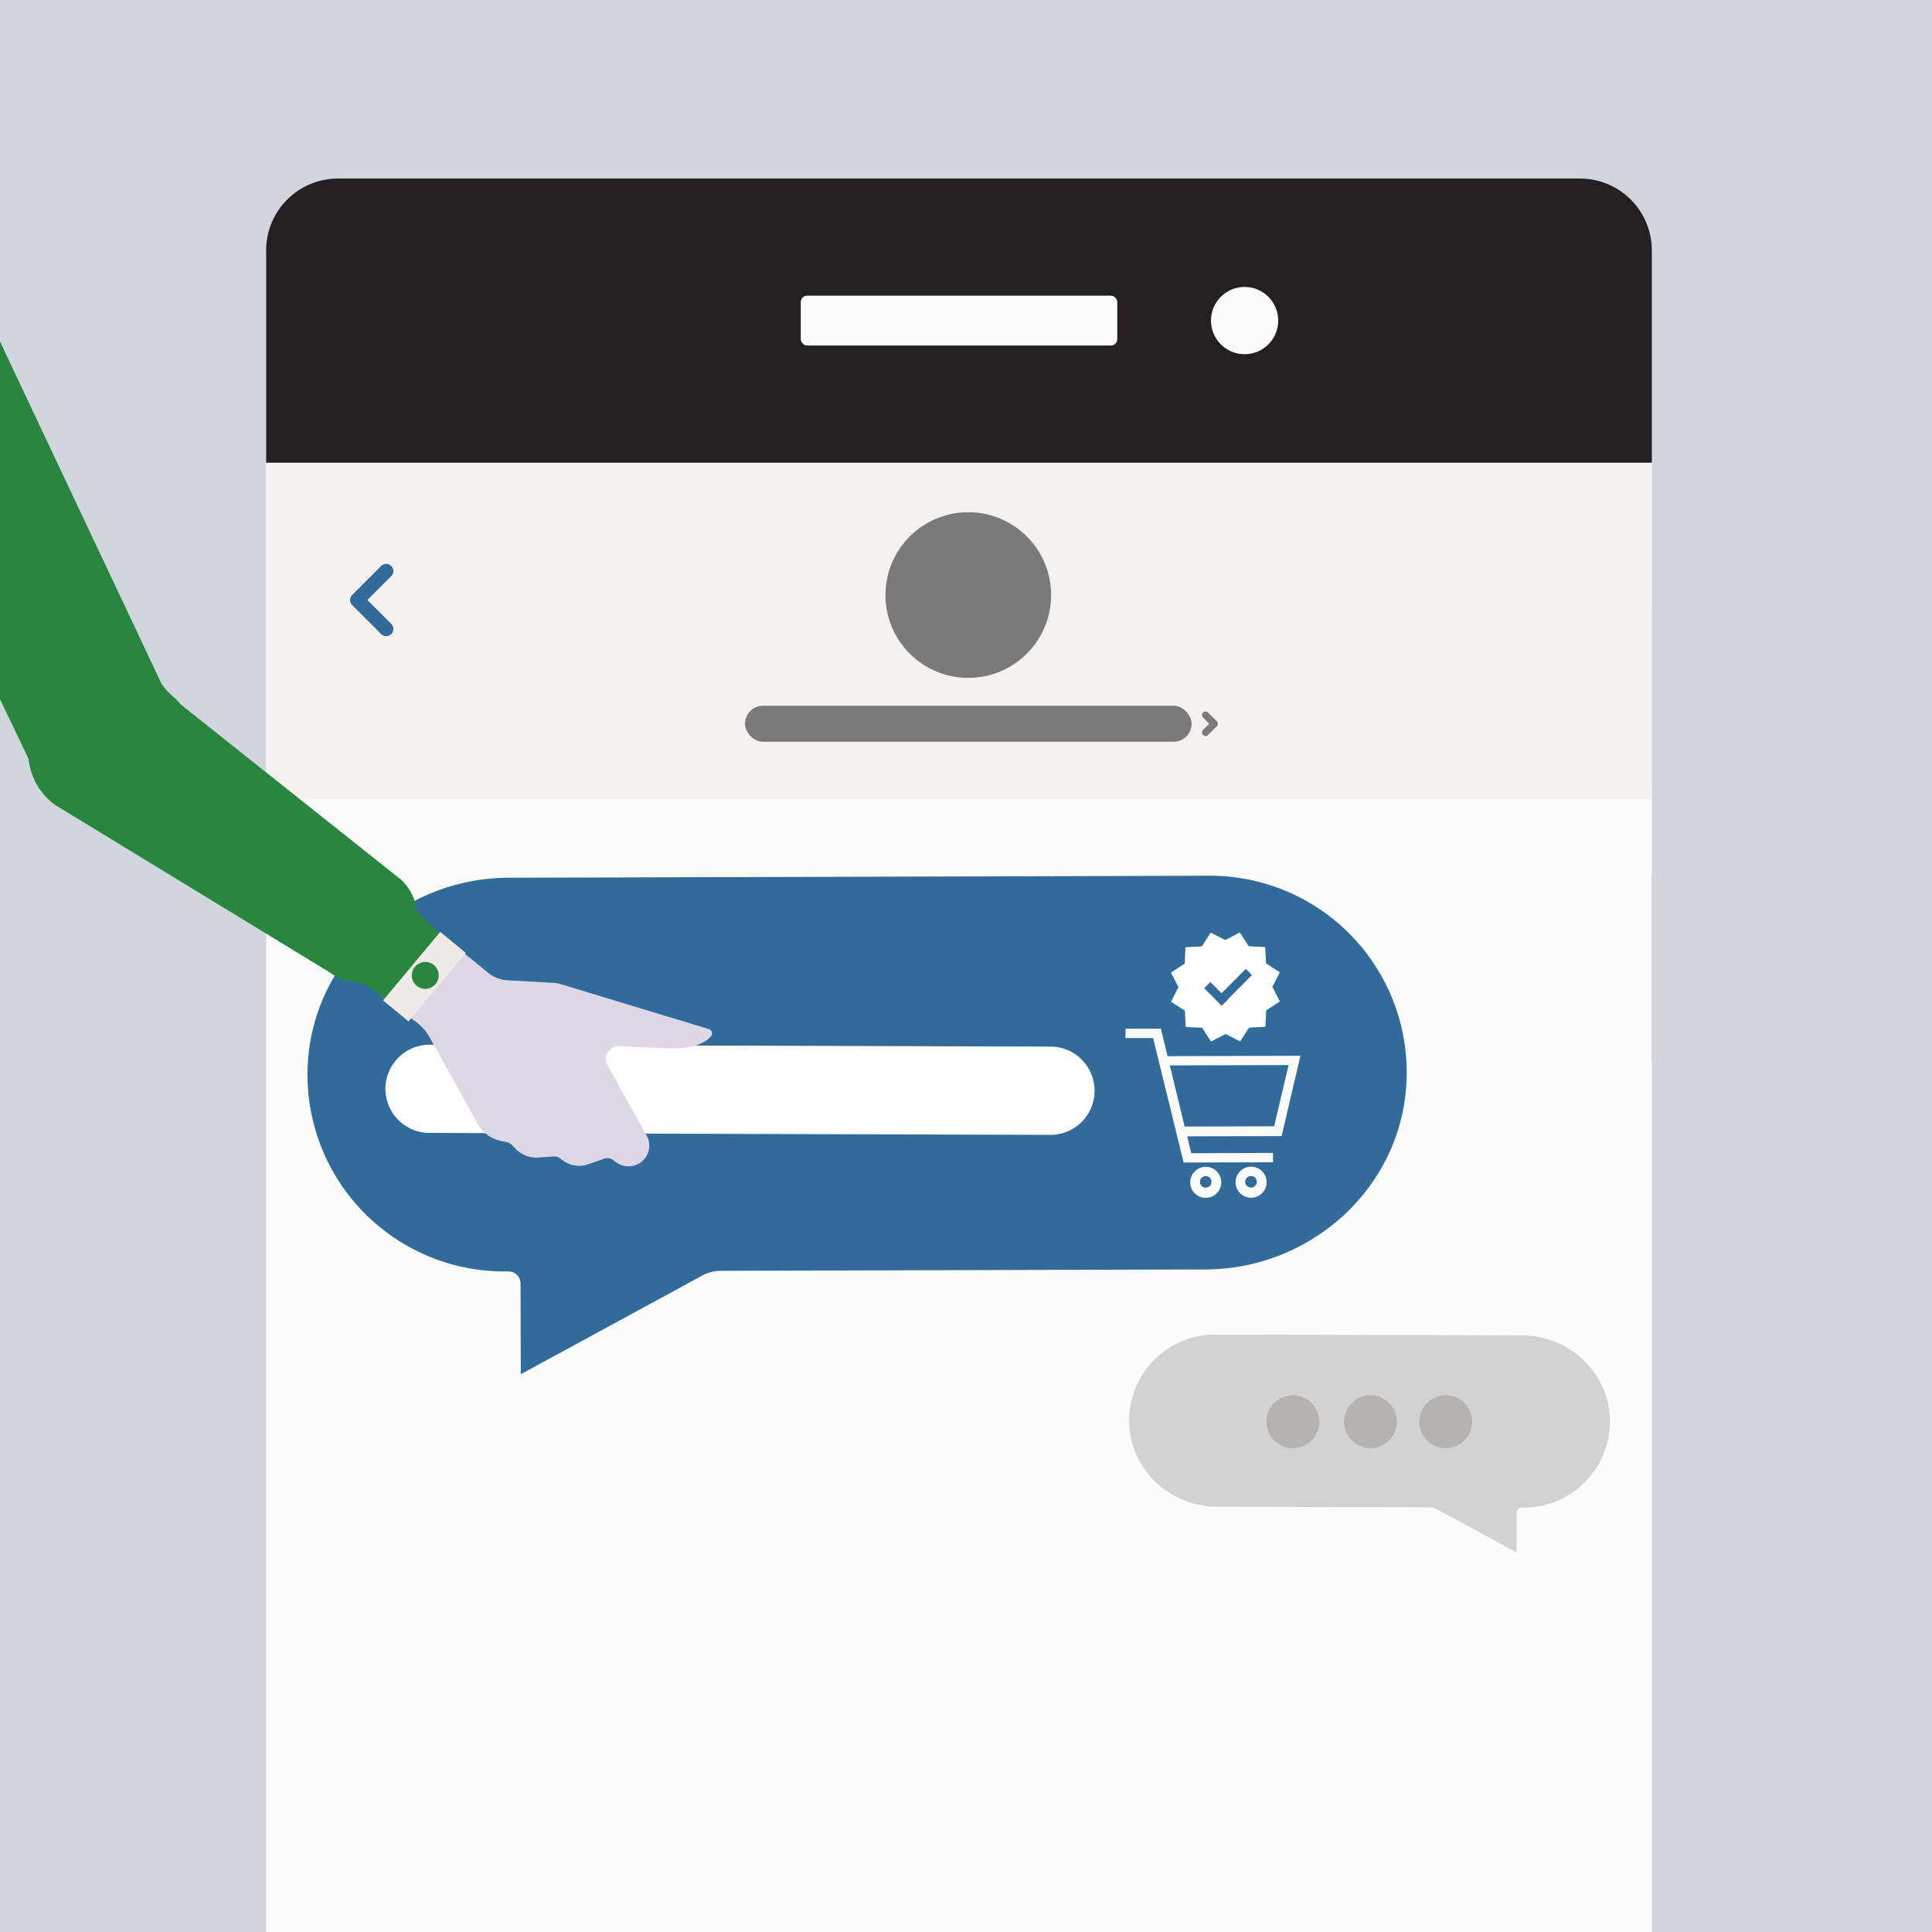 <?xml version="1.0" encoding="UTF-8"?> <svg xmlns="http://www.w3.org/2000/svg" xmlns:xlink="http://www.w3.org/1999/xlink" width="540" height="540" viewBox="0 0 540 540"><defs><style> .cls-1, .cls-8, .cls-9 { fill: none; } .cls-2 { fill: #d1d6de; } .cls-3 { clip-path: url(#clip-path); } .cls-16, .cls-4 { fill: #fcfcfb; } .cls-5 { fill: #241f21; } .cls-6 { fill: #f4f1ef; } .cls-7 { fill: #7c797a; } .cls-8 { stroke: #306b9b; stroke-width: 4px; } .cls-8, .cls-9 { stroke-linecap: round; stroke-linejoin: round; } .cls-9 { stroke: #7c797a; stroke-width: 2px; } .cls-10 { fill: #306b9b; } .cls-11 { clip-path: url(#clip-path-2); } .cls-12 { fill: #fff; } .cls-13 { fill: #ded8e6; } .cls-14 { fill: #28863e; } .cls-15 { fill: #edeae7; } .cls-16 { stroke: #fcfcfb; stroke-miterlimit: 10; stroke-width: 0.5px; } .cls-17 { fill: #d3d2d0; } .cls-18 { fill: #b6b2b0; } </style><clipPath id="clip-path"><rect class="cls-1" x="59.76" y="-1.88" width="422.12" height="546.85"></rect></clipPath><clipPath id="clip-path-2"><polygon class="cls-1" points="387.52 450.92 -4.24 466.62 -2.98 19.69 418.91 148.51 387.52 450.92"></polygon></clipPath></defs><g id="BG"><rect class="cls-2" x="-4.79" y="-4.98" width="549.83" height="549.79"></rect></g><g id="Illos"><g class="cls-3"><g><rect class="cls-4" x="74.39" y="129.31" width="387.3" height="532.66"></rect><path class="cls-5" d="M441.59,49.9H94.49A20.09,20.09,0,0,0,74.39,70v59.32h387.3V70A20.09,20.09,0,0,0,441.59,49.9Z"></path><rect class="cls-4" x="223.81" y="82.64" width="88.47" height="13.93" rx="1.76"></rect><circle class="cls-4" cx="347.87" cy="89.6" r="9.4"></circle><path class="cls-2" d="M464.83,168.42H468a0,0,0,0,1,0,0v52.49a0,0,0,0,1,0,0h-3.12a3.15,3.15,0,0,1-3.15-3.15v-46.2A3.15,3.15,0,0,1,464.83,168.42Z" transform="translate(929.65 389.32) rotate(-180)"></path><path class="cls-2" d="M464.83,244.25H468a0,0,0,0,1,0,0v52.49a0,0,0,0,1,0,0h-3.12a3.15,3.15,0,0,1-3.15-3.15v-46.2A3.15,3.15,0,0,1,464.83,244.25Z" transform="translate(929.65 540.98) rotate(180)"></path></g></g><rect class="cls-6" x="74.38" y="129.59" width="387.34" height="93.64"></rect><rect class="cls-7" x="208.23" y="197.26" width="124.82" height="10.07" rx="5.03"></rect><circle class="cls-7" cx="270.64" cy="166.32" r="23.15"></circle><polyline class="cls-8" points="107.95 175.8 99.85 167.7 107.95 159.61"></polyline><polyline class="cls-9" points="336.96 199.86 339.39 202.29 336.96 204.72"></polyline><g><path class="cls-10" d="M338,244.77l-195.87.56c-29.83.08-55.18,23.35-56.15,53.17a55,55,0,0,0,55.15,56.87h1a3.36,3.36,0,0,1,3.36,3.34l.07,25.38,50.79-27.6a10.7,10.7,0,0,1,5-1.29L337,354.81c29.83-.09,55.17-23.36,56.15-53.18A55,55,0,0,0,338,244.77"></path><g class="cls-11"><g><g><path class="cls-12" d="M293.48,292.53,120,292a12.34,12.34,0,0,0-12.27,12.4h0a12.33,12.33,0,0,0,12.4,12.26l173.54.54a12.32,12.32,0,0,0,12.26-12.4h0A12.32,12.32,0,0,0,293.48,292.53Z"></path><path class="cls-13" d="M186.1,293c7.79.4,11.2-1.67,12.63-3.37a1.26,1.26,0,0,0-.6-2L156.82,275.1a9,9,0,0,0-2.24-.4l-12.65-.7a9.44,9.44,0,0,1-5.36-2l-14.28-11.64-16.8,17.1,11,8.34a13.5,13.5,0,0,1,3.61,4.17l13.44,24.19a9.6,9.6,0,0,0,6.31,4.69l1.88.41a2.45,2.45,0,0,1,1.26.69l1.23,1.24a8,8,0,0,0,6.23,2.35l4.35-.3a2.62,2.62,0,0,1,1.69.49l.86.64a7.57,7.57,0,0,0,7,1.07l4.6-1.6a2.56,2.56,0,0,1,2.32.34l1,.71a5.82,5.82,0,0,0,7.9-1h0a5.8,5.8,0,0,0,.58-6.48L169.8,297.74a3.6,3.6,0,0,1,3.3-5.35C176.3,292.53,180.65,292.74,186.1,293Z"></path><path class="cls-14" d="M-7.42,79.72,45.14,191.1c2.09,3.05,3.35,3.3,5.39,5.81L112,245.8a13.32,13.32,0,0,1,4.42,9h0l6.5,5.91-15.29,18.38-6.21-4.26-2-.23a15.24,15.24,0,0,1-7.18-2.77L15.56,225.08A18.07,18.07,0,0,1,8,212.15L-53.17,84.24A23,23,0,0,1-34.45,58.72l1.55.51C-19.43,56.8-8.39,66.07-7.42,79.72Z"></path><polygon class="cls-15" points="114.19 285.5 107.07 279.62 123.05 260.46 130.18 266.34 114.19 285.5"></polygon><circle class="cls-14" cx="118.86" cy="272.62" r="3.76"></circle></g><g><path class="cls-16" d="M314.86,287.78l9.42,0,1.88,7.67,37-.1-5.14,21.94-26.51.08,1.25,5.2,22.8-.07v2.11l-24.54.07-8.52-34.79-7.68,0Zm11.8,9.76,4.26,17.58,25.4-.07,4.16-17.61Z"></path><path class="cls-16" d="M337,326.38a4.09,4.09,0,1,1-4.08,4.1A4.12,4.12,0,0,1,337,326.38Zm0,2.1a1.86,1.86,0,1,0,1.87,1.85A1.82,1.82,0,0,0,337,328.48Z"></path><path class="cls-16" d="M349.66,326.34a4.09,4.09,0,1,1-4.07,4.1A4.12,4.12,0,0,1,349.66,326.34Zm0,2.11a1.86,1.86,0,1,0,1.86,1.85A1.81,1.81,0,0,0,349.67,328.45Z"></path></g><g><polygon class="cls-12" points="342.48 262.74 346.55 260.64 349.05 264.48 353.62 264.7 353.87 269.28 357.72 271.75 355.64 275.84 357.74 279.91 353.9 282.41 353.69 286.98 349.11 287.23 346.63 291.08 342.55 289 338.48 291.1 335.98 287.26 331.4 287.05 331.16 282.47 327.31 280 329.38 275.91 327.28 271.84 331.13 269.34 331.34 264.76 335.92 264.52 338.39 260.67 342.48 262.74"></polygon><g><rect class="cls-10" x="343.63" y="269.91" width="2.43" height="12.03" transform="translate(294.86 -162.88) rotate(44.84)"></rect><rect class="cls-10" x="338.66" y="274.31" width="2.43" height="6.9" transform="translate(-96.73 322.93) rotate(-45.16)"></rect></g></g></g></g></g><g><path class="cls-17" d="M339.72,373l85.68.24c13.05,0,24.13,10.22,24.56,23.26a24.06,24.06,0,0,1-24.12,24.88h-.46a1.46,1.46,0,0,0-1.47,1.45l0,11.11-22.22-12.07a4.59,4.59,0,0,0-2.2-.57l-59.3-.17c-13.05,0-24.14-10.21-24.57-23.26A24.07,24.07,0,0,1,339.72,373"></path><circle class="cls-18" cx="361.36" cy="397.37" r="7.39"></circle><circle class="cls-18" cx="383.04" cy="397.37" r="7.39"></circle><circle class="cls-18" cx="404.08" cy="397.37" r="7.39"></circle></g></g></svg> 
